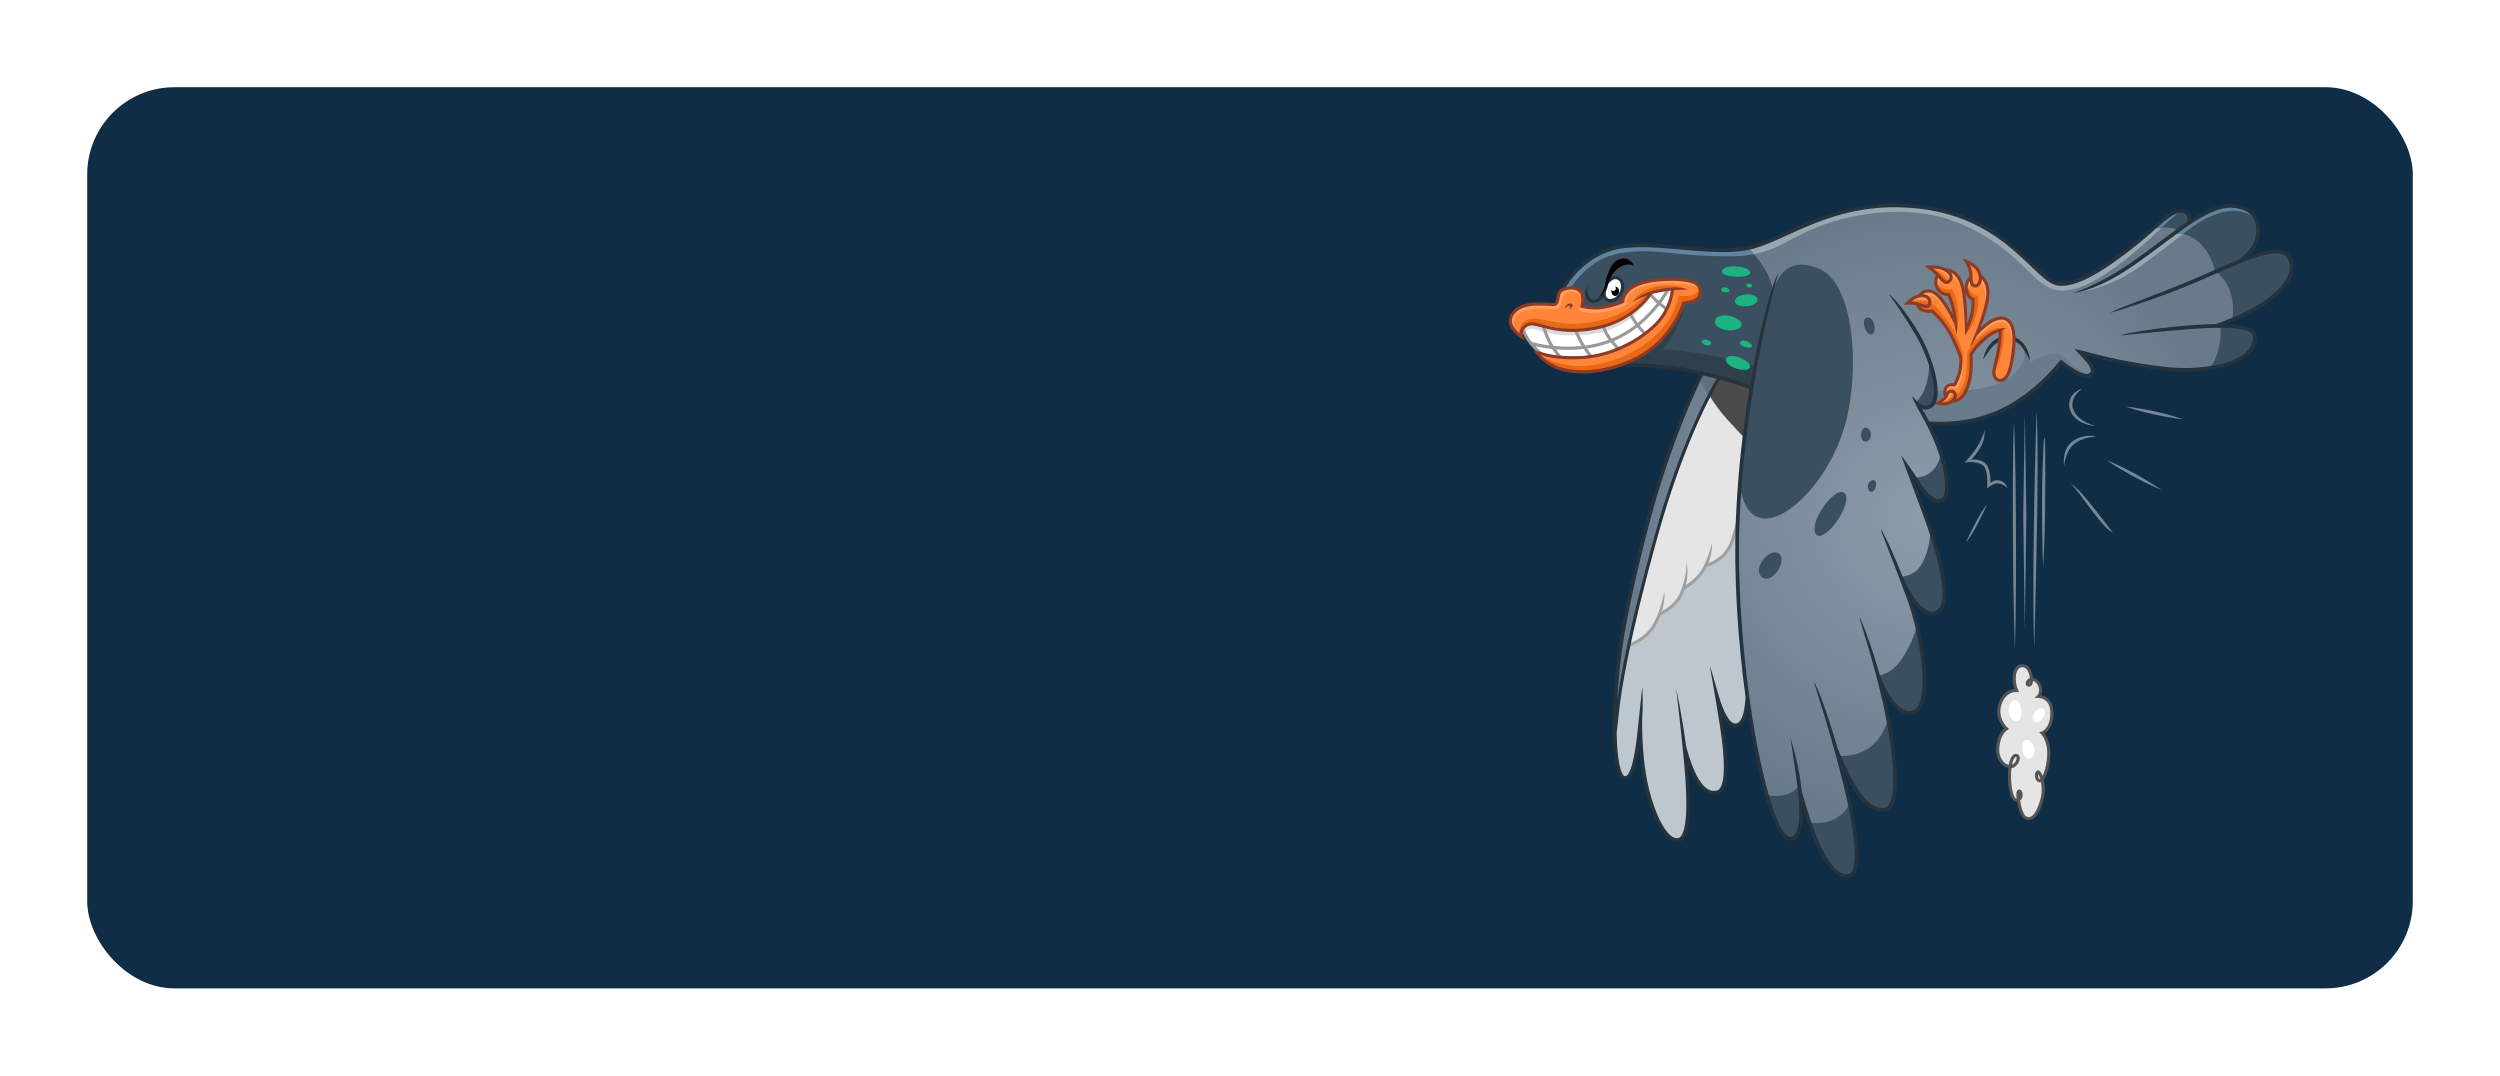 <?xml version="1.0" encoding="UTF-8"?> <svg xmlns="http://www.w3.org/2000/svg" width="860" height="370" viewBox="0 0 860 370" fill="none"> <g filter="url(#filter0_d)"> <rect x="30" y="20" width="800" height="310" rx="30" fill="#102D46"></rect> <g clip-path="url(#clip0)"> <path d="M559.792 209.472C559.792 209.472 556.186 228.773 555.585 238.123C554.984 247.472 556.012 257.145 558.818 257.568C561.623 257.991 564.088 244.261 564.088 244.261C564.088 244.261 565.617 259.604 569.274 269.098C572.929 278.592 576.159 279.525 578.115 278.678C580.072 277.831 581.176 271.727 580.58 262.573C579.986 253.42 580.069 248.417 580.069 248.417C580.069 248.417 584.404 265.199 591.036 262.402C597.666 259.604 590.867 232.481 590.867 232.481C590.867 232.481 593.928 240.279 597.668 239.601C601.409 238.923 601.24 228.413 601.24 228.413L602.175 155.769L559.792 209.472Z" fill="#BEC7CE"></path> <path d="M586.188 117.282C586.188 117.282 574.939 140.903 567.126 168.594C559.311 196.285 557.028 215.106 557.028 215.106L555.585 234.887V239.513L558.477 221.374C558.477 221.374 561.707 207.389 565.023 192.555C568.339 177.721 588.569 134.576 588.569 134.576L599.961 137.797L597.904 162.842C597.904 162.842 597.303 182.383 597.904 194.608C598.505 206.836 602.712 238.722 602.712 238.722L607.187 262.145L609.396 267.571L619.597 265.197L623.679 275.283L637.452 271.553L634.307 257.568L633.031 251.55L645.016 249.854L650.203 240.783L646.462 223.577C646.462 223.577 651.563 222.39 655.473 218.831C659.383 215.27 660.318 208.66 660.318 208.66L655.473 191.451C655.473 191.451 661.594 188.485 663.465 184.84C665.335 181.196 665.505 175.77 665.505 175.77L656.58 152.036L659.385 155.597C659.385 155.597 662.957 155.766 665.507 154.073C668.057 152.377 669.162 149.41 669.162 149.41L665.082 139.069L663.467 135.594C663.467 135.594 680.86 136.71 690.958 130.116C701.056 123.523 709.112 114.653 709.112 114.653C709.112 114.653 717.649 120.946 719.392 118.669C721.134 116.391 715.965 110.876 715.965 110.876C715.965 110.876 730.371 115.842 740.145 116.52C749.921 117.198 758.762 116.944 758.762 116.944L763.183 115.842L766.818 102.185L762.43 102.247L769.823 99.309C769.823 99.309 770.917 91.686 767.263 82.192C763.608 72.698 744.396 65.747 744.396 65.747C744.396 65.747 733.77 75.072 727.99 78.799C722.209 82.529 718.213 84.818 713.113 87.02C708.012 89.223 704.102 85.919 701.721 83.714C699.34 81.511 685.57 66.846 672.139 63.456C658.701 60.064 645.1 58.708 632.518 63.37C619.936 68.033 615.091 70.067 611.011 71.846C606.932 73.625 599.875 76.168 599.875 76.168L586.188 117.282Z" fill="url(#paint0_radial)"></path> <path d="M650.76 60.372C644.538 60.323 638.416 61.184 632.518 63.37C619.936 68.032 615.091 70.066 611.011 71.846C606.932 73.625 599.875 76.168 599.875 76.168L599.261 78.013C602.221 77.786 604.88 77.247 608.292 76.082C614.752 73.879 620.788 68.708 633.284 65.487C645.78 62.266 657.257 62.097 667.117 64.554C676.977 67.012 686.245 72.692 692.62 78.456C698.994 84.22 702.31 88.543 706.817 89.646C711.324 90.748 717.104 88.883 724.33 84.223C731.556 79.56 739.291 72.44 743.372 68.541C744.249 67.704 745.049 66.963 745.793 66.29C744.934 65.945 744.394 65.746 744.394 65.746C744.394 65.746 733.768 75.071 727.987 78.799C722.207 82.529 718.211 84.817 713.11 87.023C708.01 89.225 704.1 85.921 701.719 83.716C699.338 81.513 685.568 66.848 672.137 63.458C664.996 61.652 657.812 60.425 650.76 60.372Z" fill="#98A6B2"></path> <path d="M660.176 130.114C660.176 130.114 663.661 130.953 665.225 129.154C666.788 127.355 665.946 124.24 665.946 124.24C665.946 124.24 674.962 125.439 684.1 122.921C693.236 120.402 695.521 115.908 696.122 113.75C696.724 111.591 695.943 108.955 695.943 108.955L698.167 113.03L698.656 114.482C698.656 114.482 704.357 110.871 707.543 111.711C710.729 112.55 711.149 114.168 713.675 116.146C716.201 118.123 718.184 118.963 718.184 118.963L715.118 118.544L708.928 114.768C708.928 114.768 699.848 126.687 690.497 130.589C681.145 134.488 673.666 135.42 673.666 135.42L663.465 135.76L660.176 130.114Z" fill="#697C8C"></path> <path d="M557.369 115.671C557.369 115.671 567.485 114.57 580.663 117.536C593.839 120.502 603.191 123.892 603.191 123.892L610.162 90.748C610.162 90.748 609.396 85.917 606.507 81.594C603.618 77.272 601.321 75.407 601.321 75.407C601.321 75.407 588.314 76.594 576.412 75.238C564.51 73.882 556.775 73.118 549.039 77.781C541.302 82.444 538.582 87.529 538.582 87.529L537.223 91.343L557.369 115.671Z" fill="#3A5060"></path> <path d="M579.303 94.224C579.303 94.224 579.389 96.767 577.433 101.343C575.477 105.92 572.163 110.159 572.163 110.159C572.163 110.159 576.67 110.159 586.954 111.939C597.241 113.718 603.785 115.923 603.785 115.923L602.764 123.467C602.764 123.467 587.632 117.703 576.581 116.684C565.531 115.666 557.794 115.666 557.794 115.666C557.794 115.666 567.146 112.614 572.075 106.087C577.008 99.564 579.303 94.224 579.303 94.224Z" fill="#2F404D"></path> <path d="M534.928 94.774C535.649 94.138 535.904 91.553 536.501 90.579C537.095 89.605 540.411 88.501 542.495 89.35C544.579 90.197 544.579 93.545 544.579 93.545L544.365 95.623C544.365 95.623 549.395 96.247 552.158 95.469C554.925 94.691 558.29 93.611 558.29 93.611C558.29 93.611 558.651 89.536 563.7 87.737C568.749 85.938 576.805 85.818 579.389 86.178C581.974 86.538 585.761 88.097 584.978 90.853C584.198 93.611 581.974 93.91 581.974 93.91L579.149 94.328C579.149 94.328 575.224 104.65 567.062 110.582C558.901 116.515 547.681 118.975 539.603 117.619C531.528 116.263 528.654 111.292 528.654 111.292L525.887 101.823C525.887 101.823 523.364 103.252 523.364 104.566C523.364 105.881 523.789 106.431 523.789 106.431C523.789 106.431 516.946 101.473 520.345 97.743C523.745 94.013 529.697 94.735 531.395 94.818C533.101 94.901 534.248 95.028 534.928 94.774Z" fill="#FF8638"></path> <path d="M522.824 104.939C522.824 104.939 521.742 101.762 525.23 100.083C528.715 98.404 533.825 101.581 541.459 101.402C549.093 101.223 555.826 98.884 559.853 96.487C563.881 94.089 565.865 91.453 565.865 91.453L561.596 93.852C561.596 93.852 564.002 89.177 570.914 88.396C577.826 87.618 580.472 89.654 580.472 89.654H575.663C575.663 89.654 559.974 102.9 548.133 105.357C536.292 107.815 523.727 103.438 523.727 103.438L522.824 104.939Z" fill="#E86815"></path> <path d="M552.848 87.407C552.848 87.407 554.5 84.921 556.515 85.76C558.528 86.6 558.138 90.195 556.967 91.725C555.794 93.252 554.171 93.883 553 93.222C551.827 92.564 552.298 90.626 552.298 90.626L552.848 87.407Z" fill="white"></path> <path d="M555.644 88.606C556.375 88.606 556.967 89.324 556.967 90.21C556.967 91.096 556.375 91.813 555.644 91.813C554.912 91.813 554.321 91.096 554.321 90.21C554.321 89.324 554.915 88.606 555.644 88.606Z" fill="black"></path> <path d="M555.013 88.276C555.477 88.276 555.855 88.685 555.855 89.189C555.855 89.694 555.48 90.102 555.013 90.102C554.549 90.102 554.171 89.694 554.171 89.189C554.171 88.685 554.549 88.276 555.013 88.276Z" fill="white"></path> <path d="M523.755 103.382C523.755 103.382 524.506 105.36 526.219 107.668C527.932 109.976 529.741 111.934 529.741 111.934C529.741 111.934 536.796 113.51 544.319 112.832C551.842 112.154 559.007 109.376 565.32 105.36C571.63 101.344 574.276 94.571 574.276 94.571L575.239 89.657L567.846 90.614C567.846 90.614 563.577 97.146 557.507 99.963C551.437 102.78 546.027 103.62 541.216 103.5C536.408 103.38 529.103 100.92 526.68 101.344C524.26 101.769 523.755 103.382 523.755 103.382Z" fill="white"></path> <path d="M598.515 156.611C598.515 156.611 599.364 169.494 608.461 168.307C617.557 167.12 632.263 151.353 636.003 130.503C639.744 109.65 636.011 86.477 625.672 82.402C615.334 78.327 612.202 84.052 609.565 90.493C606.929 96.938 603.191 119.23 603.191 119.23L600.047 141.098L598.515 156.611Z" fill="#3A5060"></path> <path d="M591.289 119.993C591.289 119.993 579.507 141.382 573.255 161.76C567.004 182.138 563.319 198.994 563.319 198.994L560.428 211.795C560.428 211.795 562.013 211.631 565.56 208.813C569.107 205.996 571.09 201.082 571.09 201.082C571.09 201.082 573.314 200.184 575.479 198.145C577.644 196.106 579.266 191.972 579.266 191.972C579.266 191.972 581.792 190.893 583.535 189.216C585.278 187.537 587.082 184.062 587.082 184.062C587.082 184.062 591.89 183.044 594.055 179.806C596.22 176.57 597.842 170.456 597.842 170.456C597.842 170.456 597.781 157.21 599.465 145.582C601.149 133.954 602.59 122.805 602.59 122.805L591.289 119.993Z" fill="#E5E5E5"></path> <path d="M606.08 188.484C602.604 185.616 608.8 178.144 611.946 180.432C615.091 182.718 609.553 191.346 606.08 188.484Z" fill="#3A5060"></path> <path d="M624.867 173.988C621.551 170.175 631.497 156.611 634.558 159.663C637.618 162.715 628.183 176.702 624.867 173.988Z" fill="#3A5060"></path> <path d="M644.125 155.167C641.6 156.065 642.503 159.543 643.946 159.183C645.389 158.823 646.29 154.927 644.125 155.167Z" fill="#3A5060"></path> <path d="M641.902 141.921C639.376 142.161 639.918 136.647 641.96 137.126C644.005 137.606 644.246 141.502 641.902 141.921Z" fill="#3A5060"></path> <path d="M642.022 99.305C639.977 100.264 642.022 105.659 643.946 105C645.871 104.339 644.606 98.346 642.022 99.305Z" fill="#3A5060"></path> <path d="M607.653 263.205C607.653 263.205 609.565 264.265 613.264 263.628C616.963 262.992 618.578 260.535 618.578 260.535C618.578 260.535 621.298 277.699 616.497 278.504C611.691 279.31 607.653 263.205 607.653 263.205Z" fill="#3A5060"></path> <path d="M622.246 272.885C622.246 272.885 625.851 273.903 630.181 272.165C634.509 270.428 636.131 266.771 636.131 266.771C636.131 266.771 641.421 288.887 636.612 291.165C631.804 293.444 624.59 281.877 622.246 272.885Z" fill="#3A5060"></path> <path d="M632.646 249.991C632.646 249.991 637.704 250.786 642.974 247.228C648.244 243.666 649.52 237.056 649.52 237.056C649.52 237.056 655.811 265.706 648.585 268.418C641.359 271.13 633.539 254.024 632.646 249.991Z" fill="#3A5060"></path> <path d="M646.17 222.358C646.17 222.358 650.559 222.299 654.346 216.484C658.134 210.671 659.216 205.994 659.216 205.994C659.216 205.994 665.843 231.375 659.297 234.765C652.751 238.157 646.816 226.225 646.17 222.358Z" fill="#3A5060"></path> <path d="M653.804 188.313C653.804 188.313 658.492 188.732 661.258 183.697C664.022 178.663 664.083 172.728 664.083 172.728C664.083 172.728 672.898 195.857 667.287 199.841C661.675 203.826 656.219 194.246 653.804 188.313Z" fill="#3A5060"></path> <path d="M658.612 154.149C658.612 154.149 661.317 154.687 664.083 152.531C666.847 150.372 667.569 146.657 667.569 146.657C667.569 146.657 671.476 159.844 668.349 161.76C665.225 163.679 661.138 159.364 658.612 154.149Z" fill="#3A5060"></path> <path d="M659.034 128.195C659.034 128.195 660.777 127.417 662.279 123.28C663.781 119.144 663.661 114.65 663.661 114.65C663.661 114.65 667.689 126.039 664.803 129.034C661.918 132.03 659.034 128.195 659.034 128.195Z" fill="#3A5060"></path> <path d="M713.614 90.555C713.614 90.555 724.433 90.435 737.538 80.725C750.643 71.016 751.784 69.756 751.784 69.756L748.66 69.636C748.66 69.636 742.288 75.75 732.19 81.682C722.089 87.618 717.46 89.654 713.614 90.555Z" fill="#98A6B2"></path> <path d="M740.663 68.617C740.663 68.617 743.368 68.079 745.893 68.319C748.419 68.559 749.32 69.038 749.32 69.038L747.697 70.478C747.697 70.478 752.265 69.339 756.713 73.654C761.161 77.969 761.882 83.185 761.882 83.185C761.882 83.185 765.849 85.584 767.412 91.037C768.976 96.492 767.773 99.787 767.773 99.787L763.745 102.004C763.745 102.004 764.406 104.941 763.264 109.736C762.123 114.53 760.019 116.748 760.019 116.748C760.019 116.748 771.079 114.589 773.784 110.813C776.489 107.036 776.671 104.939 774.926 103.859C773.183 102.78 765.068 101.762 765.068 101.762L768.075 100.083C768.075 100.083 784.184 92.111 786.83 86.296C789.476 80.483 787.311 77.365 784.786 76.765C782.26 76.165 771.862 79.103 771.862 79.103C771.862 79.103 779.737 70.651 776.011 64.897C772.282 59.145 763.866 60.944 760.861 62.202C757.854 63.461 753.348 66.397 753.348 66.397C753.348 66.397 753.768 62.322 750.584 62.682C747.396 63.042 743.247 65.739 740.663 68.617Z" fill="#3A5060"></path> <path d="M677.907 111.892C677.907 111.892 679.611 109.398 682.205 107.066C684.797 104.736 687.689 103.845 687.689 103.845C687.689 103.845 687.986 106.98 687.306 111.305C686.626 115.627 685.18 119.103 687.05 120.29C688.921 121.477 690.408 119.485 691.002 118.383C691.596 117.282 693.553 108.339 692.831 104.65C692.109 100.962 691.302 99.819 689.176 99.479C687.05 99.138 683.737 100.962 683.737 100.962L680.337 103.97C680.337 103.97 684.078 96.382 683.95 91.847C683.823 87.312 681.528 85.192 681.528 85.192C681.528 85.192 681.145 83.751 680.21 82.522C679.274 81.294 676.724 80.065 676.724 80.065C676.724 80.065 677.49 81.507 677.659 82.821C677.829 84.135 677.873 85.618 677.873 85.618C677.873 85.618 675.961 86.933 676.344 89.39C676.727 91.847 678.68 92.653 678.68 92.653C678.68 92.653 679.105 95.492 678.553 98.035C678.001 100.578 676.555 103.079 676.555 103.079C676.555 103.079 676.724 93.712 675.237 89.346C673.749 84.98 671.71 83.369 671.71 83.369L670.222 82.987C670.222 82.987 667.458 82.013 666.143 81.886C664.825 81.759 663.337 81.759 663.337 81.759L666.44 84.514C666.44 84.514 665.166 87.694 667.078 89.813C668.99 91.933 670.477 91.424 670.477 91.424C670.477 91.424 671.582 94.559 671.923 96.214C672.262 97.866 672.603 100.367 672.603 100.367C672.603 100.367 669.203 94.18 667.333 92.356C665.463 90.533 663.72 89.813 662.36 90.195C661 90.577 660.576 91.51 660.576 91.51L655.816 94.476L660.068 94.731C660.068 94.731 659.898 96.086 661.427 96.681C662.957 97.273 664.827 97.232 664.827 97.232C664.827 97.232 669.378 101.341 671.602 106.077C673.825 110.813 674.729 113.089 674.729 113.089C674.729 113.089 674.007 117.957 673.327 120.16C672.647 122.363 672.051 122.576 672.051 122.576C672.051 122.576 670.308 122.067 669.5 123.085C668.693 124.103 669.5 126.137 669.5 126.137L667.291 128.766C667.291 128.766 668.821 129.02 669.969 128.724C671.118 128.428 672.434 127.326 672.434 127.326C672.434 127.326 674.515 127.75 675.961 125.249C677.407 122.747 678.342 117.747 678.342 116.051C678.337 114.357 677.907 111.892 677.907 111.892Z" fill="#FF8638"></path> <path d="M585.398 107.396C585.157 108.595 588.223 109.374 588.584 108.294C588.945 107.217 586.061 106.079 585.398 107.396Z" fill="#1BB480"></path> <path d="M589.966 100.683C590.145 104.278 599.102 104.579 599.102 101.642C599.102 98.705 590.027 96.847 589.966 100.683Z" fill="#1BB480"></path> <path d="M598.562 107.937C598.503 109.315 602.648 110.216 602.71 109.075C602.771 107.937 599.163 105.959 598.562 107.937Z" fill="#1BB480"></path> <path d="M593.753 113.451C592.911 116.09 601.026 118.606 601.929 116.388C602.83 114.171 594.777 110.693 593.753 113.451Z" fill="#1BB480"></path> <path d="M596.819 93.791C597.359 96.368 604.934 95.528 604.573 92.951C604.212 90.374 596.699 90.795 596.819 93.791Z" fill="#1BB480"></path> <path d="M600.768 88.291C600.982 89.309 602.766 88.969 602.725 88.249C602.68 87.527 600.768 87.145 600.768 88.291Z" fill="#1BB480"></path> <path d="M592.138 89.646C592.138 90.875 595.071 90.748 594.944 89.942C594.816 89.137 592.521 87.994 592.138 89.646Z" fill="#1BB480"></path> <path d="M592.393 83.587C592.69 85.41 602.253 86.044 602.042 83.672C601.831 81.298 592.01 80.662 592.393 83.587Z" fill="#1BB480"></path> <path d="M693.597 227.513C693.535 227.273 691.312 219.72 694.799 218.883C698.285 218.043 698.911 223.492 698.911 223.492C698.911 223.492 701.419 224.551 701.927 226.544C702.438 228.536 701.672 229.51 701.672 229.51C701.672 229.51 706.942 231.079 705.71 236.461C704.478 241.843 702.777 242.225 702.777 242.225C702.777 242.225 705.619 245.255 704.777 250.348C703.935 255.444 702.433 258.141 702.433 258.141C702.433 258.141 703.935 262.997 702.013 266.952C700.089 270.907 697.865 271.928 696.903 271.448C695.941 270.968 694.439 265.694 694.439 265.694C694.439 265.694 692.755 265.454 691.913 263.237C691.071 261.019 691.432 253.767 691.432 253.767C691.432 253.767 686.864 253.288 687.043 247.954C687.225 242.619 690.288 240.641 690.288 240.641C690.288 240.641 685.84 236.385 688.305 231.769C690.772 227.153 693.597 227.513 693.597 227.513Z" fill="#E5E5E5"></path> <path d="M692.514 230.93C689.569 233.448 691.432 238.781 693.958 238.003C696.483 237.222 695.58 229.911 692.514 230.93Z" fill="white"></path> <path d="M702.794 233.747C700.69 233.027 697.986 236.923 699.91 238.182C701.832 239.44 704.718 235.306 702.794 233.747Z" fill="white"></path> <path d="M696.483 244.655C694.5 246.694 696.545 252.867 698.889 250.529C701.231 248.192 698.827 243.576 696.483 244.655Z" fill="white"></path> <path d="M584.794 89.005C584.782 89.062 584.401 90.628 582.511 91.392C580.587 92.17 577.583 91.751 577.583 91.751C577.583 91.751 576.802 95.168 574.998 98.465C573.194 101.762 569.348 106.615 562.495 110.512C555.642 114.408 548.008 116.386 540.914 115.786C533.823 115.189 529.736 112.132 529.736 112.132L529.525 112.438C530.892 113.99 533.988 116.677 539.604 117.619C547.679 118.975 558.901 116.518 567.06 110.583C575.221 104.65 579.146 94.329 579.146 94.329L581.971 93.91C581.971 93.91 584.195 93.609 584.978 90.853C584.988 90.824 584.993 90.792 585 90.763C584.91 89.732 584.809 89.057 584.802 89.015C584.799 89.013 584.797 89.01 584.794 89.005Z" fill="#E86815"></path> <path d="M657 94.013C657 94.013 658.318 93.208 660.74 93.421C663.163 93.634 663.673 94.013 663.673 94.013L665.841 95.369C665.841 95.369 668.774 98.421 671.027 102.024C673.28 105.627 674.937 109.993 675.234 111.476C675.531 112.96 674.682 113.552 674.682 113.552C674.682 113.552 673.067 107.533 670.983 104.354C668.902 101.175 665.968 98.336 665.968 98.336L664.65 97.149C664.65 97.149 663.035 97.317 661.675 96.767C660.316 96.216 659.677 94.902 659.677 94.902L657 94.013Z" fill="#E86815"></path> <path d="M688.531 102.699C687.264 102.694 685.281 103.035 682.844 104.608C678.509 107.406 676.68 111.263 676.68 111.263C676.68 111.263 676.977 117.536 675.831 121.308C674.685 125.079 672.728 125.843 672.728 125.843L672.26 125.038C672.26 125.038 671.921 126.056 670.73 127.03C669.54 128.004 667.925 128.513 667.925 128.513L667.937 128.839C668.487 128.883 669.29 128.9 669.965 128.724C671.111 128.428 672.431 127.326 672.431 127.326C672.431 127.326 674.513 127.75 675.959 125.248C677.404 122.747 678.339 117.747 678.339 116.05C678.339 114.354 677.91 111.892 677.91 111.892C677.91 111.892 679.613 109.398 682.208 107.066C684.8 104.736 687.691 103.845 687.691 103.845C687.691 103.845 687.988 106.98 687.308 111.305C686.916 113.804 686.27 116.016 686.152 117.671C686.16 117.663 687.733 115.162 688.796 110.245C689.859 105.328 689.051 103.336 689.051 103.336L690.072 102.912C690.07 102.912 689.515 102.702 688.531 102.699Z" fill="#E86815"></path> <path d="M664.736 82.314C664.736 82.314 666.265 82.95 667.797 84.179C669.326 85.408 670.261 86.849 670.261 86.849L669.24 87.189L666.179 84.306L664.736 82.314Z" fill="#E86815"></path> <path d="M666.182 87.231C666.182 87.231 667.287 88.756 668.519 89.265C669.751 89.774 671.452 89.519 671.452 89.519C671.452 89.519 673.236 91.808 673.619 96.725C674.002 101.642 672.981 104.819 672.981 104.819C672.981 104.819 673.023 100.115 672.046 96.85C671.069 93.587 670.134 91.34 670.134 91.34C670.134 91.34 668.391 91.553 667.287 90.322C666.182 89.096 666.182 87.231 666.182 87.231Z" fill="#E86815"></path> <path d="M676.722 87.4C676.722 87.4 677.06 89.475 678.123 90.579C679.186 91.681 680.546 91.808 680.546 91.808C680.546 91.808 680.929 95.115 679.525 99.224C678.123 103.336 676.253 104.902 676.253 104.902C676.253 104.902 678.251 99.393 678.548 97.06C678.845 94.73 678.634 92.907 678.634 92.907C678.634 92.907 677.443 92.442 676.722 90.787C676 89.138 676.722 87.4 676.722 87.4Z" fill="#E86815"></path> <path d="M585.594 118.297L584.573 120.586L587.889 126.266L591.375 119.57L585.594 118.297Z" fill="#5E6F7D"></path> <path d="M591.375 120.077L587.973 125.926C587.973 125.926 590.268 129.994 594.347 134.488C598.427 138.981 600.042 140.592 600.042 140.592L602.337 123.214L591.375 120.077Z" fill="#4B4B4B"></path> <path d="M749.784 62.817C746.73 63.485 743.039 65.974 740.663 68.615C740.663 68.615 741.988 68.356 743.645 68.28C746.627 65.448 748.871 63.563 749.784 62.817Z" fill="#60849F"></path> <path d="M563.69 74.203C558.224 74.156 553.631 75.013 549.039 77.781C541.302 82.444 538.582 87.53 538.582 87.53L538.018 89.111L540.436 88.817C540.436 88.817 544.522 82.463 550.715 79.286C556.906 76.11 565.082 76.23 569.951 76.589C574.821 76.949 581.613 77.909 589.848 78.087C595.778 78.217 599.384 78.258 603.348 77.453C602.113 76.053 601.323 75.407 601.323 75.407C601.323 75.407 588.316 76.594 576.414 75.238C571.576 74.685 567.431 74.232 563.69 74.203Z" fill="#60849F"></path> <path d="M748.682 70.353C748.682 70.353 749.229 70.333 749.791 70.377C750.356 70.421 750.925 70.512 750.925 70.512C750.925 70.512 756.772 65.499 762.901 63.461C769.032 61.422 773.06 63.101 774.381 64.18C775.704 65.26 776.244 65.918 776.244 65.918C776.244 65.918 776.003 63.94 772.879 62.083C769.754 60.225 764.104 60.585 758.574 63.162C753.046 65.739 748.682 70.353 748.682 70.353Z" fill="#60849F"></path> <path d="M521.113 103.718C521.027 103.549 519.839 100.455 521.921 98.377C524.005 96.299 528.084 96.003 531.017 96.174C533.951 96.343 535.269 96.515 536.204 96.089C537.139 95.665 537.394 92.148 538.116 91.343C538.838 90.538 541.177 90.073 542.623 90.834C544.068 91.598 544.451 92.444 544.451 92.444C544.451 92.444 544.409 90.707 543.302 89.733C542.198 88.758 537.394 88.927 536.587 90.283C535.779 91.639 536.076 93.844 535.313 94.522C534.547 95.2 526.641 93.759 522.689 95.964C518.737 98.167 519.459 101.473 519.842 102.237C520.222 102.998 521.113 103.718 521.113 103.718Z" fill="#FF9F61"></path> <path d="M544.024 95.242C544.024 95.242 543.131 95.793 543.047 96.302C542.961 96.811 545.597 98.125 550.826 97.489C556.054 96.852 559.498 94.733 559.498 94.733C559.498 94.733 559.498 91.385 562.814 89.605C566.13 87.826 571.23 87.275 575.182 87.444C579.134 87.613 581.515 87.826 582.791 88.462C584.065 89.099 584.662 89.733 584.662 89.733C584.662 89.733 584.703 88.545 583.812 87.657C582.919 86.766 574.971 85.241 568.977 86.511C562.983 87.782 560.774 89.096 559.542 90.538C558.31 91.979 558.182 93.631 558.182 93.631C558.182 93.631 553.72 95.665 549.257 95.793C544.79 95.92 544.024 95.242 544.024 95.242Z" fill="#FF9F61"></path> <path d="M657.351 93.852C657.351 93.852 658.583 93.161 660.355 93.012C662.127 92.863 663.362 93.191 663.362 93.191L662.25 91.871C662.25 91.871 663.632 91.573 664.955 91.93C666.278 92.29 668.02 94.689 668.983 95.856C669.945 97.026 670.605 97.655 670.605 97.655C670.605 97.655 668.531 93.908 667.24 92.231C665.949 90.552 662.581 89.953 662.581 89.953L660.537 91.301C660.537 91.304 657.711 92.231 657.351 93.852Z" fill="#FF9F61"></path> <path d="M664.834 82.282C664.834 82.282 667.63 82.941 668.651 83.78C669.672 84.62 670.755 85.877 670.755 85.877L670.905 84.62C670.905 84.62 672.829 85.909 673.671 87.197C674.513 88.487 675.293 90.312 675.293 90.312C675.293 90.312 674.692 86.507 673.46 84.977C672.228 83.447 670.423 82.938 670.423 82.938L666.786 82.128L664.834 82.282Z" fill="#FF9F61"></path> <path d="M667.598 85.968C667.598 85.968 667.088 86.626 666.906 87.615C666.727 88.604 666.936 89.294 666.936 89.294C666.936 89.294 666.364 88.814 666.123 87.615C665.883 86.416 666.302 84.918 666.302 84.918L667.598 85.968Z" fill="#FF9F61"></path> <path d="M676.916 90.374C676.916 90.374 676.916 89.505 677.247 88.756C677.578 88.007 677.969 87.677 677.969 87.677L677.758 85.91C677.758 85.91 677.036 86.688 676.646 87.677C676.255 88.666 676.916 90.374 676.916 90.374Z" fill="#FF9F61"></path> <path d="M681.756 85.43L681.275 87.197C681.275 87.197 682.237 87.826 682.718 90.344C683.199 92.863 683.109 94.18 683.109 94.18C683.109 94.18 684.041 92.381 683.769 89.923C683.499 87.469 681.756 85.43 681.756 85.43Z" fill="#FF9F61"></path> <path d="M679.051 106.916C679.051 106.916 682.627 103.59 684.552 102.3C686.476 101.013 687.887 100.712 688.788 100.803C689.689 100.893 691.194 101.522 691.825 105.267C692.455 109.014 692.095 111.41 692.095 111.41C692.095 111.41 692.755 109.193 692.787 106.226C692.816 103.26 691.496 100.142 689.962 99.603C688.427 99.065 685.875 100.083 683.801 101.522C681.724 102.961 679.5 105.088 679.051 106.916Z" fill="#FF9F61"></path> <path d="M667.93 128.584C667.93 128.584 669.493 127.894 670.303 126.996C671.116 126.098 671.506 124.898 671.506 124.898L670.573 124.779L669.793 125.229C669.793 125.229 669.852 124.24 670.664 123.699C671.476 123.161 672.797 123.819 672.797 123.819C672.797 123.819 674.029 123.041 674.78 119.893C675.531 116.746 674.991 113.54 674.991 113.54C674.991 113.54 674.812 116.026 674 118.484C673.187 120.941 672.348 122.289 672.348 122.289C672.348 122.289 670.544 122.079 669.702 123.068C668.86 124.057 668.98 125.285 668.98 125.285L669.432 126.274L668.018 127.772L667.93 128.584Z" fill="#FF9F61"></path> <path d="M524.508 104.579C524.508 104.579 525.257 103.169 526.732 103.081C528.43 102.979 532.623 105.36 540.077 105.36C547.532 105.36 552.88 104.582 558.832 100.984C564.782 97.388 568.631 90.853 568.631 90.853L567.548 91.272C567.548 91.272 562.379 98.465 555.767 100.803C549.154 103.14 541.7 103.98 538.214 103.441C534.729 102.903 527.935 101.463 526.133 101.583C524.329 101.703 523.308 103.742 523.308 103.742L524.508 104.579Z" fill="#DBDBDB"></path> <path d="M597.806 170.53L597.428 167.612C597.428 167.612 597.447 168.227 597.197 169.448C596.947 170.669 595.722 175.41 594.63 177.659C592.808 181.411 589.374 183.066 587.708 183.675C589.308 179.605 588.822 176.874 588.822 176.874C588.822 176.874 588.378 180.033 586.044 184.774C584.406 188.098 581.485 190.274 579.964 191.241C580.953 187.002 580.239 183.487 580.239 183.487C580.239 183.487 580.189 188.592 578.039 193.705C576.51 197.342 573.339 199.379 571.714 200.225C572.671 196.946 572.725 194.187 572.502 193.576C572.502 193.576 571.434 200.152 568.471 204.993C565.533 209.795 560.187 211.455 560.187 211.455L560.504 212.485C560.504 212.485 566.211 210.755 569.392 205.554C570.182 204.264 570.793 202.928 571.257 201.635C572.134 201.275 576.935 199.117 579.033 194.124C579.227 193.661 579.397 193.199 579.546 192.741C580.008 192.504 584.657 190.034 587.011 185.254C587.055 185.166 587.094 185.08 587.136 184.995C587.882 184.804 593.093 183.303 595.602 178.137C596.731 175.807 597.094 174.181 597.361 172.874C597.631 171.555 597.806 170.53 597.806 170.53Z" fill="#A0A0A0"></path> <path d="M573.196 89.529C573.196 89.529 572.335 91.181 570.602 93.514C569.38 92.427 568.079 90.8 568.079 90.8L567.229 91.465C567.229 91.465 568.579 93.178 569.944 94.373C568.354 96.404 566.179 98.815 563.39 101.089C562.394 99.711 561.343 97.819 561.343 97.819L560.396 98.338C560.396 98.338 561.466 100.284 562.544 101.762C560.224 103.549 557.522 105.215 554.419 106.491C554.255 106.278 554.095 106.065 553.945 105.857C552.777 104.239 552.033 102.129 552.033 102.129L551.012 102.482C551.012 102.482 551.771 104.687 553.067 106.486C553.165 106.623 553.27 106.76 553.373 106.897C550.659 107.908 547.917 108.527 545.273 108.872C545.092 108.591 544.91 108.307 544.736 108.018C543.455 105.918 542.659 103.669 542.659 103.669L541.641 104.026C541.641 104.026 542.458 106.356 543.813 108.576C543.901 108.72 543.995 108.865 544.083 109.007C540.553 109.364 537.242 109.256 534.464 108.977C534.154 108.5 533.862 108.013 533.617 107.541C532.375 105.147 531.442 102.161 531.442 102.161L530.411 102.479C530.411 102.479 531.349 105.512 532.657 108.035C532.795 108.299 532.942 108.561 533.094 108.821C529.869 108.407 527.692 107.842 526.916 107.624C525.298 105.587 524.236 102.89 524.236 102.89L523.396 103.632C523.396 103.632 524.346 106.153 526.126 108.363C527.885 110.549 529.739 111.934 529.739 111.934L531.089 111.772C531.089 111.772 529.65 110.59 528.227 109.107C529.496 109.406 531.442 109.795 533.879 110.062C535.004 111.733 536.135 113.016 536.135 113.016L537.245 112.644C537.245 112.644 536.309 111.577 535.31 110.196C538.069 110.421 541.309 110.456 544.763 110.044C545.818 111.618 546.785 112.861 546.785 112.861L547.64 112.201C547.64 112.201 546.866 111.2 545.961 109.883C548.599 109.491 551.344 108.833 554.075 107.783C555.124 109.078 556.15 110.186 556.15 110.186L556.942 109.457C556.942 109.457 556.064 108.502 555.124 107.362C558.202 106.062 560.889 104.396 563.204 102.614C564.223 103.864 565.325 104.985 565.325 104.985L566.095 104.232C566.095 104.232 565.015 103.13 564.048 101.943C566.908 99.615 569.139 97.148 570.774 95.063C571.881 95.947 572.89 96.632 572.89 96.632L573.496 95.741C573.496 95.741 572.497 95.061 571.427 94.207C573.25 91.759 574.323 89.83 574.323 89.83L573.196 89.529Z" fill="#999999"></path> <path d="M692.816 105.911L692.907 107.284C694.441 107.898 695.492 109.11 696.243 110.372C697.328 112.198 698.314 113.931 698.314 113.931C698.314 113.931 698.258 112.061 697.146 109.861C696.331 108.255 694.932 106.603 692.816 105.911ZM688.02 106.006C685.966 106.718 684.512 108.206 683.644 109.709C682.473 111.738 682.205 113.635 682.205 113.635C682.205 113.635 683.307 112.071 684.527 110.328C685.34 109.168 686.447 108.038 687.956 107.399L688.02 106.006Z" fill="#24333D"></path> <path d="M675.121 78.927L675.951 80.234C675.951 80.234 677.304 82.446 677.419 84.257C677.436 84.517 677.446 84.779 677.453 85.046C677.024 85.511 675.529 87.322 675.887 89.676C675.426 87.415 674.672 85.724 673.715 84.524C672.583 83.105 671.152 82.39 669.712 82.29C669.616 82.282 669.52 82.28 669.427 82.282C669.397 82.282 669.37 82.285 669.341 82.287C669.277 82.253 669.216 82.216 669.152 82.182C668.006 81.587 666.602 81.404 665.468 81.343C665.185 81.328 664.918 81.32 664.675 81.32C663.951 81.316 663.457 81.36 663.457 81.36L661.992 81.489L663.195 82.336C663.195 82.336 664.567 83.305 665.954 84.637C665.303 85.89 665.134 87.471 665.75 88.939C666.803 91.443 669.081 91.806 669.935 91.857C670.102 92.202 671.145 94.393 671.776 98.115C671.459 97.53 671.103 96.894 670.711 96.238C669.265 93.81 667.466 91.147 665.539 90.149C664.734 89.733 663.929 89.554 663.178 89.566C663.07 89.569 662.964 89.573 662.859 89.583C662.019 89.662 661.256 89.982 660.645 90.477C660.34 90.724 660.075 91.015 659.849 91.336C657.414 91.93 655.708 93.866 655.708 93.866L654.803 94.862L656.148 94.765C656.148 94.765 657.741 94.659 659.206 95.017C659.422 95.78 659.876 96.363 660.424 96.754C661.018 97.18 661.705 97.403 662.348 97.523C663.406 97.721 664.223 97.653 664.542 97.621C664.967 97.995 668.612 101.273 670.934 105.962C673.411 110.962 673.99 113.241 674.005 113.3C674.01 113.38 674.159 116.188 673.362 118.692C672.944 120.001 672.561 120.863 672.291 121.389C672.12 121.724 672.095 121.734 672.031 121.827C671.712 121.783 671.273 121.751 670.72 121.866C669.815 122.054 668.757 122.786 668.538 124.331C668.433 125.087 668.529 125.799 668.781 126.416C668.735 126.472 668.688 126.528 668.634 126.585C667.721 127.571 666.31 128.193 666.31 128.193L664.852 128.814L666.386 129.209C668.585 129.771 670.568 129.434 671.827 128.484C672.564 128.494 673.359 128.291 674.145 127.84C675.701 126.942 676.7 125.124 677.385 123.171C678.069 121.22 678.425 119.11 678.536 117.536C678.739 114.612 678.565 112.379 678.543 112.125C678.712 111.819 680.048 109.486 683.128 106.855C684.64 105.563 686.223 104.724 687.487 104.192C687.475 105.233 687.399 107.541 686.992 109.988C686.523 112.803 685.642 115.835 685.431 117.084C685.21 118.386 685.404 119.548 686.007 120.368C686.611 121.186 687.669 121.575 688.801 121.293C690.001 120.995 690.85 119.928 691.483 118.398C692.117 116.868 692.568 114.815 692.932 112.274C693.295 109.734 693.562 106.765 693.194 104.239C693.01 102.976 692.669 101.818 692.065 100.881C691.461 99.944 690.565 99.236 689.392 98.967C689.093 98.898 688.793 98.862 688.491 98.854C686.385 98.803 684.257 100.159 682.564 101.532C682.102 101.906 681.702 102.256 681.358 102.575C682.581 99.594 683.717 96.103 684.184 93.171C684.687 89.999 684.12 87.85 683.386 86.499C682.834 85.481 682.058 84.845 681.707 84.593C681.582 84.001 681.351 83.403 681.005 82.843C679.51 80.42 676.582 79.443 676.582 79.443L675.121 78.927ZM677.657 81.164C678.479 81.653 679.464 82.392 680.087 83.403C680.693 84.385 680.848 85.535 680.676 86.401C680.59 86.835 680.423 87.192 680.222 87.424C680.021 87.659 679.805 87.777 679.53 87.797C679.221 87.819 679.11 87.76 679 87.65C678.889 87.54 678.776 87.312 678.7 86.972C678.548 86.291 678.56 85.237 678.494 84.189C678.425 83.092 678.037 82.003 677.657 81.164ZM665.217 82.412C665.259 82.41 665.306 82.407 665.409 82.415C666.464 82.471 667.758 82.669 668.651 83.134C669.599 83.626 670.269 84.267 670.517 84.82C670.765 85.374 670.725 85.809 670.109 86.372C669.822 86.634 669.675 86.654 669.503 86.624C669.329 86.595 669.076 86.45 668.786 86.181C668.207 85.643 667.552 84.683 666.769 83.927C666.14 83.318 665.556 82.838 665.043 82.422C665.136 82.417 665.176 82.415 665.217 82.412ZM671.135 83.758C671.744 84.052 672.328 84.517 672.868 85.192C673.84 86.409 674.645 88.328 675.04 91.123C675.838 96.764 676.015 105.35 676.015 105.35C676.015 105.35 677.279 103.505 678.43 99.723C679.608 95.851 679.257 92.892 679.257 92.892L679.213 92.532L678.862 92.437C678.862 92.437 678.577 92.368 678.163 91.994C677.748 91.62 677.25 90.964 676.997 89.752C676.707 88.369 677.144 87.295 677.554 86.641C677.578 86.835 677.608 87.026 677.647 87.207C677.748 87.655 677.907 88.083 678.239 88.413C678.57 88.744 679.073 88.913 679.613 88.871C680.188 88.827 680.691 88.538 681.044 88.127C681.398 87.716 681.624 87.19 681.739 86.612C681.773 86.441 681.795 86.262 681.81 86.083C682.004 86.311 682.222 86.612 682.438 87.008C683.057 88.149 683.592 90.024 683.118 93C682.171 98.952 677.659 109.19 677.659 109.19C678.187 108.924 679.115 107.448 680.116 105.377C680.612 104.824 681.832 103.512 683.246 102.367C685.084 100.876 687.389 99.608 689.147 100.017C690.048 100.225 690.671 100.717 691.155 101.466C691.638 102.215 691.955 103.231 692.124 104.396C692.463 106.726 692.217 109.628 691.861 112.125C691.503 114.619 691.054 116.611 690.484 117.989C689.915 119.367 689.262 120.07 688.538 120.251C687.745 120.449 687.247 120.233 686.876 119.732C686.506 119.23 686.309 118.356 686.496 117.267C686.67 116.237 687.573 113.072 688.057 110.169C688.58 107.041 688.572 104.263 688.567 103.784C689.53 103.235 690.018 102.917 690.018 102.917C689.338 102.768 685.907 103.064 682.426 106.04C678.992 108.975 677.52 111.743 677.52 111.743L677.446 111.883L677.461 112.039C677.461 112.039 677.669 114.457 677.461 117.465C677.358 118.944 677.011 120.987 676.368 122.818C675.725 124.649 674.768 126.24 673.607 126.91C673.359 127.052 673.119 127.162 672.885 127.243C672.937 127.14 672.984 127.038 673.023 126.93C673.398 125.934 673.131 125.036 672.571 124.556C672.149 124.196 671.634 124.034 671.138 124.037C670.973 124.037 670.809 124.059 670.649 124.096C670.328 124.172 670.05 124.35 669.864 124.563C669.741 124.703 669.655 124.847 669.579 124.994C669.579 124.83 669.584 124.661 669.609 124.482C669.773 123.315 670.33 123.051 670.944 122.921C671.557 122.794 672.171 122.938 672.171 122.938L672.505 123.024L672.723 122.757C672.723 122.757 672.949 122.473 673.251 121.886C673.553 121.301 673.958 120.38 674.39 119.022C675.281 116.222 675.082 113.187 675.082 113.187L675.08 113.138L675.067 113.089C675.067 113.089 674.442 110.612 671.901 105.49C669.316 100.274 665.09 96.666 665.09 96.666L664.906 96.51L664.665 96.541C664.665 96.541 663.629 96.674 662.547 96.471C662.007 96.368 661.467 96.182 661.054 95.886C660.883 95.763 660.733 95.624 660.605 95.46C661.025 95.602 661.457 95.741 661.879 95.829C662.316 95.922 662.751 95.974 663.185 95.861C663.617 95.749 664.027 95.416 664.221 94.943C664.569 94.087 664.447 93.066 663.835 92.297C663.345 91.681 662.544 91.257 661.509 91.184C662.402 90.552 663.624 90.374 665.046 91.108C666.474 91.847 668.374 94.419 669.788 96.791C671.157 99.092 672.272 101.4 672.34 101.542C672.755 103.948 673.03 105.167 673.03 105.167C673.03 105.167 673.612 102.868 672.927 98.431C672.235 93.947 670.792 91.098 670.792 91.098L670.632 90.782L670.276 90.805C670.276 90.805 667.797 91.015 666.751 88.526C666.327 87.517 666.381 86.426 666.749 85.506C667.169 86.005 667.593 86.541 668.055 86.969C668.418 87.309 668.821 87.603 669.326 87.689C669.832 87.775 670.387 87.586 670.843 87.17C671.715 86.374 671.911 85.285 671.508 84.387C671.408 84.162 671.283 83.956 671.135 83.758ZM675.958 90.048C676.263 91.416 676.876 92.285 677.439 92.792C677.718 93.044 677.993 93.208 678.204 93.313C678.253 93.984 678.342 96.299 677.397 99.41C677.102 100.374 676.96 100.79 676.744 101.463C676.732 98.629 676.643 94.735 676.111 90.973C676.064 90.653 676.015 90.347 675.958 90.048ZM661.207 92.239C661.337 92.239 661.459 92.246 661.575 92.258C662.269 92.332 662.711 92.616 662.986 92.961C663.352 93.421 663.421 94.033 663.217 94.532C663.133 94.738 663.075 94.769 662.913 94.811C662.748 94.853 662.458 94.845 662.105 94.769C661.396 94.618 660.473 94.229 659.606 94.001C658.877 93.81 658.161 93.737 657.547 93.7C658.342 93.093 659.491 92.388 660.797 92.258C660.939 92.246 661.077 92.239 661.207 92.239ZM671.125 125.116C671.378 125.124 671.683 125.209 671.867 125.366C672.112 125.576 672.272 125.846 672.009 126.543C671.597 127.637 670.158 128.477 668.141 128.376C668.568 128.088 669.019 127.75 669.427 127.309C670.004 126.688 670.252 126.068 670.438 125.674C670.531 125.476 670.61 125.341 670.674 125.268C670.738 125.195 670.774 125.168 670.9 125.138C670.963 125.121 671.04 125.114 671.125 125.116Z" fill="#8D3B27"></path> <path d="M651.221 60.002C650.789 60.005 650.362 60.012 649.938 60.022C626.129 60.617 611.711 72.84 600.525 74.854C594.087 76.014 585.592 75.184 577.224 74.465C568.857 73.743 560.614 73.119 554.473 74.869C542.269 78.347 536.621 89.803 536.621 89.803L538.079 89.784C538.079 89.784 543.229 79.414 554.827 76.109C560.587 74.467 568.754 75.03 577.109 75.75C585.467 76.469 594.016 77.336 600.754 76.124C614.322 73.679 630.65 58.255 660.578 61.823C675.521 63.605 685.303 69.871 692.367 75.855C695.899 78.846 698.744 81.768 701.218 84.032C703.692 86.296 705.788 87.958 708.002 88.249C712.19 88.8 717.354 86.45 722.391 83.374C727.428 80.297 732.317 76.433 735.714 73.733C739.148 71.014 742.018 68.18 744.506 66.143C746.995 64.109 749.05 62.962 750.788 63.243C751.524 63.363 751.892 63.62 752.123 63.918C752.354 64.215 752.454 64.601 752.469 65.022C752.489 65.558 752.363 66.077 752.265 66.4C752.233 66.422 752.201 66.444 752.167 66.466C746.507 70.302 740.326 75.343 733.559 80.048C721.574 88.379 713.189 90.707 713.189 90.707C714.421 90.792 722.143 89.559 734.3 81.107C741.119 76.367 747.31 71.32 752.894 67.536C758.48 63.752 763.451 61.273 767.731 61.473C772.115 61.676 774.297 63.373 775.36 65.512C776.423 67.651 776.31 70.35 775.684 72.448C774.717 75.689 771.479 78.361 770.152 79.35C765.387 81.261 760.083 83.699 754.727 85.983C740.508 92.045 727.619 96.235 726.026 97.613C726.026 97.613 740.957 93.262 755.238 87.17C762.481 84.081 769.599 80.733 775.313 78.799C778.171 77.833 780.679 77.228 782.623 77.164C784.567 77.101 785.863 77.541 786.624 78.582C788.31 80.889 787.981 83.457 786.307 86.213C784.633 88.969 781.575 91.771 778.006 94.101C772.132 97.936 764.43 100.709 762.177 101.48C758.841 101.525 755.194 101.742 751.571 102.046C740.263 102.991 730.641 104.816 729.342 105.414C729.342 105.414 740.439 104.276 751.679 103.336C757.3 102.866 762.984 102.606 767.351 102.878C769.535 103.013 771.391 103.284 772.709 103.703C774.03 104.121 774.717 104.672 774.881 105.186C775.294 106.488 774.953 108.138 773.787 109.76C772.621 111.383 770.642 112.942 767.923 113.99C762.93 115.911 754.656 117.184 746.387 116.356C728.194 114.533 716.35 110.38 713.645 110.052C713.645 110.052 715.774 112.333 717.251 113.943C717.99 114.748 718.645 115.632 718.969 116.405C719.291 117.176 719.306 117.727 718.93 118.217C718.758 118.439 718.562 118.552 718.255 118.611C717.948 118.669 717.531 118.647 717.05 118.537C716.088 118.317 714.89 117.752 713.753 117.091C711.481 115.764 709.443 114.078 709.443 114.078L708.92 113.642L708.511 114.186C708.511 114.186 699.581 126.029 686.339 131.524C675.266 136.118 664.339 135.007 663.597 134.926C662.785 133.367 661.987 131.935 661.261 130.692C661.486 130.777 661.722 130.841 661.967 130.882C662.954 131.044 664.059 130.723 665.021 129.788C666.062 128.778 666.476 127.189 666.548 125.314C666.621 123.437 666.334 121.232 665.797 118.885C664.721 114.193 662.64 108.945 660.257 104.863C655.534 96.771 650.679 91.583 649.84 91.282C649.84 91.282 654.484 97.54 659.137 105.512C661.442 109.459 663.494 114.629 664.535 119.171C665.055 121.442 665.32 123.557 665.254 125.263C665.188 126.966 664.775 128.22 664.115 128.861C663.379 129.578 662.782 129.705 662.176 129.605C660.077 129.399 658.988 127.299 657.797 126.328C657.778 127.307 661.369 133.479 661.923 134.517C663.344 137.173 664.852 140.301 666.084 143.558C667.647 147.69 668.703 152.031 669.005 155.431C669.157 157.132 669.115 158.598 668.882 159.653C668.649 160.705 668.254 161.261 667.807 161.445C666.646 161.917 665.527 161.577 664.213 160.507C662.9 159.438 661.513 157.641 660.146 155.485C657.296 150.989 653.909 146.51 653.909 146.51C653.909 146.51 657.414 156.021 661.373 166.668C663.349 171.984 666.049 179.98 667.387 186.877C668.057 190.325 668.379 193.505 668.128 195.884C668.003 197.073 667.733 198.057 667.331 198.772C666.928 199.486 666.422 199.937 665.72 200.169C664.253 200.656 662.854 200.147 661.418 198.958C659.982 197.768 658.61 195.913 657.446 193.97C656.356 192.146 655.294 190.046 654.464 188.313C651.025 179.666 647.952 173.124 646.948 171.957C647.245 173.229 651.639 184.074 656.077 196.155C658.376 202.416 660.49 211.763 661.128 219.691C661.447 223.653 661.393 227.268 660.841 229.926C660.566 231.255 660.163 232.342 659.658 233.108C659.155 233.874 658.578 234.315 657.866 234.483C656.307 234.853 654.884 234.334 653.507 233.242C652.13 232.151 650.863 230.491 649.815 228.761C648.453 226.517 647.297 223.869 646.646 222.273C643.639 211.457 640.461 203.674 639.614 202.169C639.913 204.328 644.322 216.57 647.765 232.063C649.611 240.367 650.956 249.044 651.231 255.799C651.369 259.176 651.234 262.079 650.785 264.174C650.335 266.272 649.582 267.439 648.715 267.728C646.629 268.421 644.629 267.581 642.628 265.745C640.628 263.91 638.743 261.105 637.152 258.19C635.142 254.504 633.247 250.111 632.12 247.367C628.586 235.164 625.044 225.623 623.983 224.706C623.983 224.706 629.725 242.129 634.008 259.338C635.915 267.006 637.395 274.718 637.856 280.607C638.087 283.551 638.058 286.043 637.726 287.798C637.559 288.676 637.316 289.364 637.032 289.827C636.745 290.289 636.45 290.514 636.092 290.607C635.071 290.869 634.108 290.695 633.104 290.137C632.101 289.579 631.079 288.622 630.1 287.377C628.136 284.883 626.332 281.251 624.83 277.533C622.486 271.737 620.562 264.984 619.808 262.221C619.735 261.531 619.656 260.841 619.568 260.15C618.488 251.648 615.854 243.595 615.854 243.595C615.854 243.595 617.214 251.905 618.281 260.312C618.814 264.517 619.114 268.785 618.829 272.077C618.686 273.724 618.394 275.124 617.953 276.125C617.513 277.119 616.968 277.682 616.276 277.893C615.962 277.968 615.665 277.934 615.294 277.751C614.919 277.562 614.487 277.205 614.03 276.666C613.12 275.589 612.138 273.808 611.161 271.443C609.205 266.715 607.238 259.659 605.405 251.019C600.599 228.377 597.337 195.306 598.424 168.995C600.344 122.578 611.686 84.069 611.686 84.069C610.513 85.087 605.82 99.973 602.018 122.473C599.529 121.597 589.492 118.192 579.32 116.489C570.528 115.018 562.634 114.91 559.237 114.949C558.106 114.961 557.706 115.118 557.706 115.118L556.871 116.239C556.871 116.239 567.534 115.828 579.104 117.764C580.945 118.072 582.776 118.437 584.563 118.833C583.282 121.381 573.147 142.011 565.492 172.064C561.901 186.165 557.48 204.252 555.855 220.205C554.822 230.347 554.561 239.66 554.991 246.506C555.207 249.927 555.59 252.727 556.159 254.744C556.444 255.752 556.768 256.565 557.183 257.182C557.59 257.789 558.14 258.244 558.815 258.305C559.296 258.376 559.785 258.254 560.182 257.999C560.585 257.74 560.914 257.368 561.211 256.917C561.802 256.017 562.271 254.783 562.686 253.297C563.197 251.472 563.616 249.269 563.962 246.914C564.144 250.715 564.561 255.072 565.433 259.289C566.559 264.74 568.312 269.975 570.371 273.778C571.4 275.68 572.502 277.227 573.69 278.272C574.873 279.315 576.213 279.873 577.558 279.572C578.879 279.312 579.725 278.098 580.275 276.483C580.828 274.865 581.134 272.733 581.282 270.237C581.566 265.479 581.257 259.402 580.712 253.305C580.99 254.064 581.299 254.849 581.642 255.635C582.587 257.784 583.775 259.891 585.292 261.384C586.809 262.877 588.758 263.756 590.93 263.207C592.18 262.892 593 261.79 593.493 260.359C593.986 258.929 594.215 257.094 594.271 254.969C594.389 250.718 593.812 245.311 592.995 239.968C592.784 238.578 592.55 237.21 592.305 235.878C592.72 236.716 593.181 237.506 593.692 238.182C594.585 239.361 595.697 240.269 597.045 240.213C598.328 240.159 599.3 239.334 599.936 238.294C600.557 237.278 600.93 236.03 601.181 234.797C602.067 240.676 603.063 246.234 604.133 251.283C605.977 259.967 607.948 267.07 609.961 271.933C610.967 274.366 611.976 276.238 613.036 277.494C613.566 278.123 614.114 278.602 614.71 278.901C615.307 279.2 615.969 279.3 616.603 279.141L616.617 279.138L616.632 279.133C617.783 278.791 618.601 277.851 619.138 276.642C619.673 275.433 619.97 273.915 620.12 272.182C620.228 270.927 620.255 269.559 620.221 268.122C621.055 270.939 622.209 274.5 623.627 278.01C625.157 281.789 626.98 285.502 629.079 288.17C630.13 289.504 631.249 290.583 632.474 291.263C633.698 291.944 635.053 292.206 636.416 291.856C637.14 291.67 637.724 291.165 638.134 290.505C638.546 289.841 638.816 289.014 639 288.035C639.368 286.079 639.383 283.512 639.148 280.504C638.676 274.49 637.184 266.737 635.264 259.025C634.98 257.884 634.693 256.753 634.398 255.63C634.896 256.675 635.434 257.745 636.011 258.807C637.638 261.793 639.565 264.693 641.747 266.698C643.929 268.702 646.489 269.83 649.12 268.954C650.694 268.43 651.56 266.725 652.049 264.446C652.537 262.165 652.662 259.189 652.522 255.747C652.243 248.865 650.885 240.144 649.027 231.784C648.804 230.78 648.573 229.789 648.34 228.817C648.458 229.023 648.575 229.226 648.701 229.432C649.798 231.24 651.123 233.012 652.697 234.258C654.268 235.504 656.15 236.224 658.163 235.746C659.236 235.492 660.102 234.787 660.738 233.823C661.373 232.858 661.808 231.627 662.105 230.193C662.701 227.327 662.741 223.629 662.414 219.593C661.793 211.885 659.83 202.979 657.606 196.611C658.504 197.886 659.496 199.058 660.583 199.959C662.213 201.307 664.147 202.059 666.123 201.403C667.142 201.065 667.93 200.345 668.455 199.41C668.98 198.476 669.272 197.33 669.41 196.026C669.685 193.419 669.334 190.154 668.651 186.639C667.286 179.608 664.569 171.577 662.579 166.225C660.919 161.76 659.302 157.734 657.905 154.342C658.31 154.993 658.624 155.527 659.042 156.182C660.446 158.397 661.874 160.284 663.386 161.518C664.898 162.749 666.624 163.329 668.29 162.651C669.304 162.238 669.861 161.205 670.141 159.942C670.421 158.681 670.448 157.112 670.291 155.328C669.974 151.762 668.892 147.342 667.291 143.113C666.386 140.717 665.338 138.406 664.282 136.291C667.318 136.509 677.019 136.796 686.827 132.728C699.608 127.424 708.047 116.866 709.119 115.48C709.713 115.958 711.154 117.086 713.091 118.217C714.289 118.914 715.56 119.536 716.753 119.807C717.349 119.945 717.934 119.996 718.491 119.891C719.048 119.785 719.583 119.494 719.954 119.012C720.661 118.092 720.582 116.927 720.162 115.918C719.74 114.91 718.999 113.946 718.206 113.082C717.867 112.715 717.521 112.377 717.18 112.051C722.116 113.498 732.882 116.315 746.257 117.656C754.739 118.505 763.132 117.233 768.389 115.209C771.315 114.083 773.5 112.389 774.84 110.526C776.18 108.664 776.686 106.598 776.119 104.809C775.75 103.651 774.599 102.959 773.104 102.484C771.61 102.009 769.675 101.74 767.432 101.6C766.887 101.566 766.322 101.542 765.743 101.522C769.032 100.296 774.246 98.12 778.718 95.198C782.397 92.794 785.583 89.913 787.417 86.898C789.248 83.883 789.69 80.596 787.672 77.838C786.661 76.452 784.982 75.889 782.984 75.882C782.851 75.882 782.716 75.884 782.581 75.887C780.409 75.958 777.815 76.604 774.899 77.59C774.486 77.73 774.067 77.877 773.642 78.031C774.928 76.756 776.283 75.001 776.931 72.83C777.628 70.49 777.793 67.499 776.526 64.951C775.259 62.403 772.51 60.414 767.798 60.193C767.648 60.186 767.496 60.181 767.346 60.181C763.119 60.142 758.627 62.279 753.763 65.426C753.77 65.284 753.772 65.137 753.767 64.988C753.745 64.388 753.596 63.715 753.151 63.143C752.707 62.57 751.981 62.142 750.999 61.982C748.591 61.591 746.252 63.062 743.687 65.159C741.122 67.257 738.274 70.072 734.912 72.742C731.517 75.439 726.662 79.272 721.718 82.292C716.775 85.312 711.726 87.454 708.177 86.989C706.522 86.771 704.529 85.324 702.099 83.1C699.669 80.875 696.797 77.928 693.209 74.888C686.034 68.811 675.968 62.374 660.735 60.558C657.407 60.147 654.241 59.98 651.221 60.002ZM585.869 119.112C587.497 119.489 589.067 119.888 590.557 120.287C588.601 123.496 578.466 140.998 569.37 173.601C560.519 205.329 557.428 222.796 556.339 230.827C556.513 227.483 556.78 223.957 557.151 220.32C558.761 204.501 563.165 186.456 566.753 172.365C574.679 141.257 585.297 120.233 585.869 119.112ZM591.64 120.583C596.809 122.008 600.749 123.376 601.807 123.753C599.656 136.759 597.823 152.193 597.133 168.927C596.35 187.863 597.801 210.206 600.461 229.73C600.407 231.431 600.199 233.066 599.934 234.452C599.701 235.626 599.337 236.791 598.837 237.614C598.336 238.436 597.776 238.879 597.001 238.911C596.286 238.94 595.511 238.412 594.735 237.391C593.959 236.37 593.25 234.924 592.661 233.468C590.847 228.991 589.88 223.873 588.145 219C588.145 219 590.103 229.542 591.723 240.152C592.533 245.456 593.098 250.821 592.985 254.923C592.928 256.974 592.695 258.709 592.276 259.928C591.856 261.147 591.306 261.771 590.621 261.942C588.925 262.37 587.531 261.751 586.21 260.452C584.89 259.152 583.744 257.167 582.838 255.104C581.498 252.052 580.452 248.341 579.993 246.606C578.648 236.074 576.623 227.094 576.623 227.094C576.623 227.094 578.159 239.765 579.347 252.5C579.941 258.866 580.285 265.28 579.995 270.149C579.851 272.581 579.541 274.632 579.055 276.057C578.569 277.481 577.963 278.169 577.31 278.296C576.449 278.49 575.56 278.176 574.554 277.293C573.55 276.409 572.502 274.973 571.517 273.154C569.549 269.517 567.814 264.365 566.707 259.017C565.15 251.479 564.885 242.974 564.873 238.372C565.271 232.131 565.003 227.102 564.934 226.294C564.934 226.294 564.095 234.315 563.248 242.225C562.826 246.18 562.234 250.108 561.442 252.94C561.044 254.357 560.59 255.5 560.131 256.198C559.9 256.548 559.672 256.78 559.485 256.9C559.299 257.02 559.174 257.045 559.004 257.018L558.975 257.013L558.945 257.01C558.781 256.998 558.557 256.883 558.265 256.45C557.976 256.017 557.674 255.309 557.411 254.382C556.886 252.524 556.501 249.783 556.289 246.413C556.206 245.093 556.152 243.674 556.12 242.173C556.282 240.754 556.569 238.24 557.055 233.808C557.73 227.657 560.315 210.077 570.408 173.893C579.767 140.345 590.189 122.918 591.64 120.583Z" fill="#24333D"></path> <path d="M574.465 85.525C570.951 85.555 567.185 86.005 564.316 86.923C561.024 87.975 559.328 89.652 558.494 91.091C557.87 92.168 557.762 92.951 557.728 93.37C557.355 93.531 554.859 94.598 551.415 95.176C548.568 95.653 545.907 95.195 544.856 94.968C544.935 94.618 545.023 94.133 545.062 93.59C545.141 92.498 545.048 91.113 544.194 90.034C543.349 88.969 542.051 88.519 540.75 88.472C539.449 88.426 538.119 88.763 537.051 89.341C536.445 89.669 536.059 90.188 535.831 90.721C535.603 91.255 535.507 91.813 535.426 92.32C535.345 92.829 535.276 93.291 535.163 93.607C535.05 93.925 534.945 94.06 534.734 94.143C534.677 94.165 534.405 94.209 534.039 94.212C533.671 94.214 533.197 94.192 532.652 94.163C531.565 94.101 530.193 94.008 528.735 94.038C525.816 94.097 522.486 94.635 520.37 97.046C519.317 98.245 518.931 99.498 519.012 100.641C519.093 101.784 519.611 102.795 520.237 103.63C521.487 105.299 523.215 106.337 523.215 106.337L524.582 107.166L524 105.681C524 105.681 523.786 105.127 523.887 104.41C523.988 103.693 524.356 102.841 525.77 102.166C526.374 101.877 527.186 101.897 528.345 102.137C529.503 102.374 530.964 102.817 532.775 103.233C536.403 104.063 541.447 104.763 548.528 103.49C561.118 101.226 567.19 92.961 568.415 91.101C569.095 90.922 569.819 90.753 570.595 90.601C572.107 90.31 573.501 90.102 574.74 89.953C574.635 90.959 573.943 95.846 570.084 100.267C565.754 105.228 555.548 111.841 544.076 112.431C538.293 112.727 534.363 112.176 531.896 111.562C529.429 110.948 527.495 110.368 527.495 110.368C527.495 110.368 529.717 114.33 534.496 116.572C540.495 119.389 552.048 119.604 563.913 113.346C575.369 107.303 579.286 95.702 579.603 94.725C580.03 94.701 581.056 94.618 582.747 94.055C583.928 93.663 584.88 92.738 585.278 91.558C585.675 90.379 585.477 88.942 584.443 87.655C583.812 86.869 582.666 86.441 581.193 86.11C579.721 85.777 577.907 85.589 575.953 85.537C575.464 85.525 574.969 85.523 574.465 85.525ZM575.204 86.602C575.445 86.605 575.685 86.609 575.923 86.614C577.826 86.666 579.583 86.852 580.955 87.16C582.327 87.469 583.294 87.948 583.599 88.328C584.436 89.373 584.536 90.374 584.252 91.216C583.969 92.06 583.265 92.745 582.403 93.032C580.43 93.688 579.217 93.683 579.217 93.683H578.817L578.7 94.065C578.7 94.065 574.917 106.324 563.408 112.394C551.812 118.515 540.482 118.195 534.955 115.6C532.596 114.494 531.01 113.168 530.001 112.132C530.465 112.291 531.005 112.453 531.631 112.609C534.213 113.253 538.251 113.811 544.127 113.508C555.978 112.898 566.329 106.207 570.897 100.976C575.143 96.113 575.774 90.601 575.842 89.835C578.727 89.549 580.526 89.596 580.526 89.596C577.507 88.377 573.395 88.979 570.386 89.546C564.375 90.709 561.712 93.852 561.712 93.852C561.712 93.852 563.44 92.67 566.707 91.605C565.182 93.803 559.77 100.377 548.332 102.433C541.408 103.678 536.555 102.996 533.011 102.186C531.238 101.782 529.795 101.339 528.556 101.084C527.319 100.83 526.243 100.744 525.296 101.197C523.607 102.004 522.954 103.253 522.812 104.261C522.79 104.418 522.795 104.557 522.792 104.704C522.267 104.281 521.626 103.693 521.099 102.988C520.554 102.261 520.149 101.429 520.085 100.565C520.024 99.701 520.276 98.781 521.177 97.755C522.972 95.714 525.954 95.173 528.752 95.115C530.151 95.085 531.489 95.176 532.588 95.237C533.138 95.269 533.627 95.291 534.044 95.288C534.461 95.286 534.795 95.274 535.124 95.147C535.679 94.931 536.008 94.447 536.179 93.969C536.351 93.49 536.415 92.98 536.494 92.489C536.572 91.996 536.663 91.522 536.825 91.142C536.987 90.763 537.198 90.486 537.569 90.286C538.455 89.806 539.633 89.507 540.713 89.544C541.793 89.583 542.745 89.938 543.347 90.697C543.936 91.441 544.056 92.555 543.985 93.509C543.916 94.464 543.681 95.2 543.681 95.2L543.509 95.734L544.051 95.883C544.051 95.883 547.669 96.894 551.596 96.233C555.455 95.585 558.445 94.243 558.445 94.243L558.774 94.097L558.764 93.739C558.764 93.739 558.729 92.838 559.431 91.627C560.133 90.415 561.567 88.93 564.647 87.946C567.544 87.023 571.579 86.573 575.204 86.602Z" fill="#8D3B27"></path> <path d="M553.631 84.857C552.5 86.893 552.112 89.923 550.259 92.038C549.643 92.738 548.973 93.044 548.398 93.088C547.824 93.132 547.245 92.98 546.852 92.422C545.949 91.14 545.941 89.86 546.111 88.332C545.168 89.757 544.945 91.874 546.049 93.142C546.687 93.874 547.583 94.233 548.487 94.162C549.39 94.091 550.394 93.69 551.056 92.765C551.194 92.574 551.324 92.378 551.449 92.182C551.724 92.936 552.409 93.768 553.658 93.91C554.974 94.062 556.226 93.431 557.136 92.442C558.047 91.455 558.651 90.092 558.685 88.646C558.717 87.224 558.238 86.22 557.551 85.643C556.861 85.062 556.029 84.908 555.364 84.979C554.5 85.072 553.928 85.447 553.565 85.814C553.59 85.498 553.614 85.18 553.631 84.857ZM555.627 86.041C556.002 86.037 556.476 86.154 556.847 86.465C557.271 86.822 557.625 87.437 557.598 88.621C557.571 89.781 557.068 90.917 556.334 91.712C555.6 92.508 554.67 92.944 553.776 92.841C552.873 92.736 552.6 92.275 552.433 91.752C552.321 91.394 552.298 90.91 552.296 90.623C552.735 89.669 553.057 88.67 553.278 87.635C553.651 87.18 554.591 86.144 555.472 86.049C555.521 86.044 555.573 86.041 555.627 86.041Z" fill="#24333D"></path> <path d="M700.61 131.521C700.61 131.521 700.155 140.499 699.674 169.316C699.193 198.14 699.758 212.894 699.758 212.894C699.758 212.894 700.271 198.15 700.752 169.333C701.238 140.511 700.61 131.521 700.61 131.521ZM695.99 167.292L696.53 206.455L697.07 167.292L696.53 132.199L695.99 167.292ZM692.789 135.42C692.789 135.42 692.289 143.132 692.414 171.7C692.539 200.267 693.13 213.237 693.13 213.237C693.13 213.237 693.619 200.265 693.494 171.697C693.369 143.128 692.789 135.42 692.789 135.42ZM702.455 162.204C702.399 176.076 702.821 185.093 702.821 185.093C702.821 185.093 703.479 176.083 703.535 162.206C703.592 148.336 703.7 140.514 703.16 140.506C703.16 140.506 702.512 148.329 702.455 162.204Z" fill="#758695"></path> <path d="M731.345 129.874C731.345 129.874 734.627 131.152 740.808 132.522C746.988 133.89 750.822 134.189 750.822 134.189C750.822 134.189 747.236 132.843 741.144 131.492C735.054 130.143 731.345 129.874 731.345 129.874ZM724.794 148.333C724.794 148.333 727.487 150.409 733.581 153.718C739.676 157.027 743.67 158.583 743.67 158.583C743.67 158.583 739.536 155.727 734.153 152.802C728.77 149.88 724.794 148.333 724.794 148.333ZM712.286 156.339C714.978 158.485 723.086 171.795 726.841 173.178C724.789 170.819 715.916 158.187 712.286 156.339ZM676.278 176.516C678.747 173.986 682.083 166.697 683.506 163.667C681.717 165.138 677.701 173.486 676.278 176.516Z" fill="#758695"></path> <path d="M680.215 143.617C678.523 146.373 675.784 149.109 675.784 149.109C675.784 149.109 679.338 148.448 681.813 149.836C682.34 150.132 682.743 150.705 683.032 151.466C683.32 152.225 683.482 153.148 683.558 154.034C683.712 155.803 683.55 158.06 683.55 158.06C683.55 158.06 685.634 156.089 687.409 156.302C689.242 156.523 690.534 157.886 690.534 157.886C690.534 157.886 689.954 155.522 687.537 155.233C686.312 155.086 685.345 155.558 684.675 156.075C684.692 155.458 684.702 154.751 684.633 153.943C684.549 152.996 684.382 151.99 684.041 151.087C683.7 150.186 683.175 149.366 682.34 148.899C680.816 148.044 679.27 147.976 678.111 148.106C679 147.149 680.116 145.842 681.135 144.182C682.949 141.226 682.758 138.051 682.758 138.051C682.758 138.051 681.886 140.895 680.215 143.617Z" fill="#758695"></path> <path d="M716.169 123.738C716.169 123.738 714.591 124.157 713.282 125.515C712.065 126.781 711.309 128.726 712.136 131.078C713.967 136.287 720.95 136.561 720.95 136.561C720.95 136.561 714.708 135.141 713.155 130.723C712.477 128.797 713.233 126.795 714.232 125.62C715.234 124.446 716.169 123.738 716.169 123.738ZM719.208 139.892C717.057 139.823 714.375 140.594 712.59 142.119C709.085 145.117 710.067 150.25 710.067 150.25C710.067 150.25 710.366 145.58 713.314 142.917C716.265 140.252 721.127 140.239 721.127 140.239C720.582 140.031 719.924 139.916 719.208 139.892Z" fill="#758695"></path> <path d="M696.005 218.46C695.769 218.433 695.524 218.433 695.268 218.467C694.463 218.572 693.798 219.03 693.339 219.659C692.878 220.288 692.595 221.086 692.448 221.967C692.193 223.511 692.384 225.32 692.966 226.999C692.514 227.053 691.915 227.175 691.267 227.464C689.93 228.059 688.374 229.373 687.492 232.017C686.025 236.41 688.472 239.587 689.427 240.624C689.139 240.867 688.781 241.217 688.423 241.719C687.659 242.788 686.871 244.528 686.685 247.194C686.493 249.918 687.487 251.939 688.803 253.109C689.436 253.675 690.156 254.049 690.858 254.211C690.759 255.084 690.698 256.041 690.713 257.128C690.742 259.683 691.024 261.95 691.567 263.543C691.839 264.341 692.168 264.98 692.649 265.41C692.981 265.707 693.425 265.853 693.872 265.834C693.95 266.289 694.041 266.754 694.152 267.219C694.399 268.245 694.721 269.256 695.114 270.085C695.506 270.915 695.931 271.603 696.64 271.887C697.664 272.295 698.886 272.251 699.927 271.324C700.968 270.396 701.881 268.712 702.767 265.851C703.66 262.963 703.511 260.222 703.042 258.239C703.403 257.76 703.737 257.138 704.041 256.352C704.701 254.651 705.224 252.284 705.315 249.646C705.408 246.981 704.814 245.015 704.188 243.713C703.889 243.094 703.582 242.641 703.334 242.313C703.69 242.1 704.129 241.78 704.561 241.28C705.482 240.213 706.365 238.375 706.397 235.367C706.429 232.315 705.155 230.624 703.854 229.804C703.236 229.415 702.622 229.217 702.139 229.109C702.141 229.102 702.144 229.099 702.148 229.094C702.387 228.583 702.59 227.826 702.49 226.857C702.384 225.841 701.881 224.821 701.145 224.082C700.654 223.59 700.013 223.245 699.331 223.164C699.286 222.67 699.208 222.16 699.061 221.651C698.81 220.795 698.413 219.963 697.792 219.341C697.325 218.876 696.712 218.543 696.005 218.46ZM695.894 219.524C696.343 219.569 696.697 219.774 697.026 220.102C697.463 220.54 697.809 221.221 698.022 221.955C698.152 222.398 698.219 222.846 698.256 223.276C697.264 223.649 696.771 224.461 696.832 225.188C696.861 225.555 697.053 225.942 697.431 226.121C697.811 226.302 698.27 226.206 698.648 225.952C698.943 225.753 699.085 225.467 699.188 225.164C699.282 224.889 699.323 224.574 699.348 224.241C699.701 224.314 700.047 224.512 700.379 224.845C700.926 225.396 701.341 226.248 701.415 226.972C701.496 227.741 701.336 228.287 701.169 228.644C701.002 229.001 700.855 229.136 700.855 229.136L699.903 230.054L701.226 230.061C701.226 230.061 702.249 230.071 703.278 230.719C704.306 231.368 705.347 232.599 705.317 235.36C705.288 238.165 704.49 239.714 703.741 240.58C702.993 241.447 702.34 241.621 702.34 241.621L701.439 241.883L702.119 242.529C702.119 242.529 702.654 243.028 703.214 244.186C703.773 245.343 704.323 247.123 704.235 249.612C704.146 252.13 703.641 254.402 703.032 255.966C702.9 256.303 702.762 256.592 702.627 256.859C702.472 256.453 702.306 256.103 702.134 255.821C701.964 255.547 701.802 255.332 701.564 255.168C701.444 255.087 701.294 255.011 701.1 255.006C700.906 255.001 700.686 255.094 700.555 255.224C700.015 255.762 699.915 256.555 700.038 257.302C700.16 258.048 700.585 258.839 701.422 259.086C701.65 259.155 701.881 259.113 702.09 259.037C702.423 260.804 702.485 263.11 701.736 265.533C700.879 268.306 699.988 269.828 699.21 270.521C698.432 271.214 697.824 271.199 697.043 270.888C696.852 270.812 696.434 270.354 696.091 269.628C695.747 268.901 695.438 267.944 695.205 266.97C695.07 266.407 695.02 265.902 694.939 265.364C695.266 265.092 695.526 264.774 695.649 264.419C695.828 263.905 695.83 263.377 695.745 262.919C695.659 262.461 695.524 262.067 695.17 261.773C694.993 261.627 694.674 261.514 694.387 261.614C694.1 261.715 693.94 261.937 693.832 262.165C693.565 262.723 693.599 263.394 693.668 264.275C693.68 264.436 693.712 264.622 693.732 264.791C693.619 264.786 693.513 264.737 693.371 264.613C693.123 264.392 692.829 263.9 692.59 263.2C692.112 261.798 691.822 259.6 691.793 257.118C691.78 256.049 691.842 255.114 691.94 254.277C692.298 254.228 692.637 254.115 692.939 253.912C693.889 253.271 694.471 252.385 694.696 251.553C694.809 251.137 694.836 250.73 694.738 250.348C694.64 249.969 694.382 249.6 693.99 249.433C693.491 249.223 692.897 249.36 692.487 249.707C692.077 250.055 691.771 250.571 691.51 251.242C691.309 251.761 691.152 252.407 691.02 253.117C690.541 252.997 690.018 252.747 689.522 252.306C688.464 251.364 687.593 249.7 687.762 247.269C687.937 244.78 688.653 243.253 689.301 242.345C689.949 241.437 690.48 241.175 690.48 241.175L691.172 240.815L690.59 240.297C690.59 240.297 686.938 237.083 688.518 232.357C689.319 229.966 690.615 228.935 691.709 228.448C692.804 227.961 693.663 228.039 693.663 228.039L694.561 228.118L694.206 227.29C693.489 225.624 693.261 223.663 693.513 222.143C693.639 221.385 693.884 220.738 694.21 220.295C694.537 219.85 694.915 219.6 695.408 219.534C695.585 219.512 695.745 219.51 695.894 219.524ZM698.214 224.525C698.194 224.62 698.189 224.75 698.165 224.821C698.106 224.997 698.03 225.068 698.044 225.058C697.868 225.178 697.858 225.129 697.897 225.146C697.936 225.166 697.917 225.181 697.909 225.095C697.897 224.978 697.963 224.738 698.214 224.525ZM693.398 250.395C693.452 250.383 693.499 250.397 693.567 250.427C693.621 250.449 693.656 250.476 693.69 250.618C693.727 250.76 693.727 250.997 693.651 251.276C693.501 251.832 693.064 252.527 692.33 253.024C692.276 253.06 692.19 253.068 692.124 253.092C692.237 252.532 692.365 252.023 692.514 251.633C692.735 251.066 692.991 250.696 693.182 250.532C693.283 250.446 693.344 250.407 693.398 250.395ZM701.172 256.328C701.191 256.357 701.194 256.35 701.216 256.382C701.417 256.707 701.643 257.282 701.842 257.958C701.822 257.972 701.788 258.014 701.773 258.024C701.699 258.065 701.712 258.046 701.731 258.053C701.419 257.963 701.186 257.608 701.105 257.126C701.056 256.832 701.103 256.555 701.172 256.328Z" fill="#545454"></path> <path d="M538.092 96.218C538.092 96.218 538.602 94.855 539.579 94.525C540.556 94.194 541.231 94.674 540.946 95.335C540.661 95.993 539.623 96.218 539.623 96.218C539.623 96.218 540.269 95.648 540.06 95.303C539.849 94.96 538.754 95.575 538.092 96.218Z" fill="#8D3B27"></path> <path d="M550.146 92.253C550.146 92.253 550.983 91.372 551.695 89.5C552.041 88.592 552.22 87.177 552.524 86.044C553.459 82.569 554.849 79.539 557.868 78.956C560.813 78.386 562.256 81.594 562.256 81.594C562.256 81.594 560.244 80.006 557.266 81.893C554.291 83.78 553.42 86.869 552.578 89.055C551.736 91.243 550.146 92.253 550.146 92.253Z" fill="#080302"></path> </g> </g> <defs> <filter id="filter0_d" x="0" y="0" width="860" height="370" filterUnits="userSpaceOnUse" color-interpolation-filters="sRGB"> <feFlood flood-opacity="0" result="BackgroundImageFix"></feFlood> <feColorMatrix in="SourceAlpha" type="matrix" values="0 0 0 0 0 0 0 0 0 0 0 0 0 0 0 0 0 0 127 0"></feColorMatrix> <feOffset dy="10"></feOffset> <feGaussianBlur stdDeviation="15"></feGaussianBlur> <feColorMatrix type="matrix" values="0 0 0 0 0.063 0 0 0 0 0.176 0 0 0 0 0.275 0 0 0 0.3 0"></feColorMatrix> <feBlend mode="normal" in2="BackgroundImageFix" result="effect1_dropShadow"></feBlend> <feBlend mode="normal" in="SourceGraphic" in2="effect1_dropShadow" result="shape"></feBlend> </filter> <radialGradient id="paint0_radial" cx="0" cy="0" r="1" gradientUnits="userSpaceOnUse" gradientTransform="translate(662.777 167.833) scale(107.193 107.453)"> <stop stop-color="#8D9DAA"></stop> <stop offset="1" stop-color="#697A8A"></stop> </radialGradient> <clipPath id="clip0"> <rect width="270" height="232" fill="white" transform="translate(519 60)"></rect> </clipPath> </defs> </svg> 